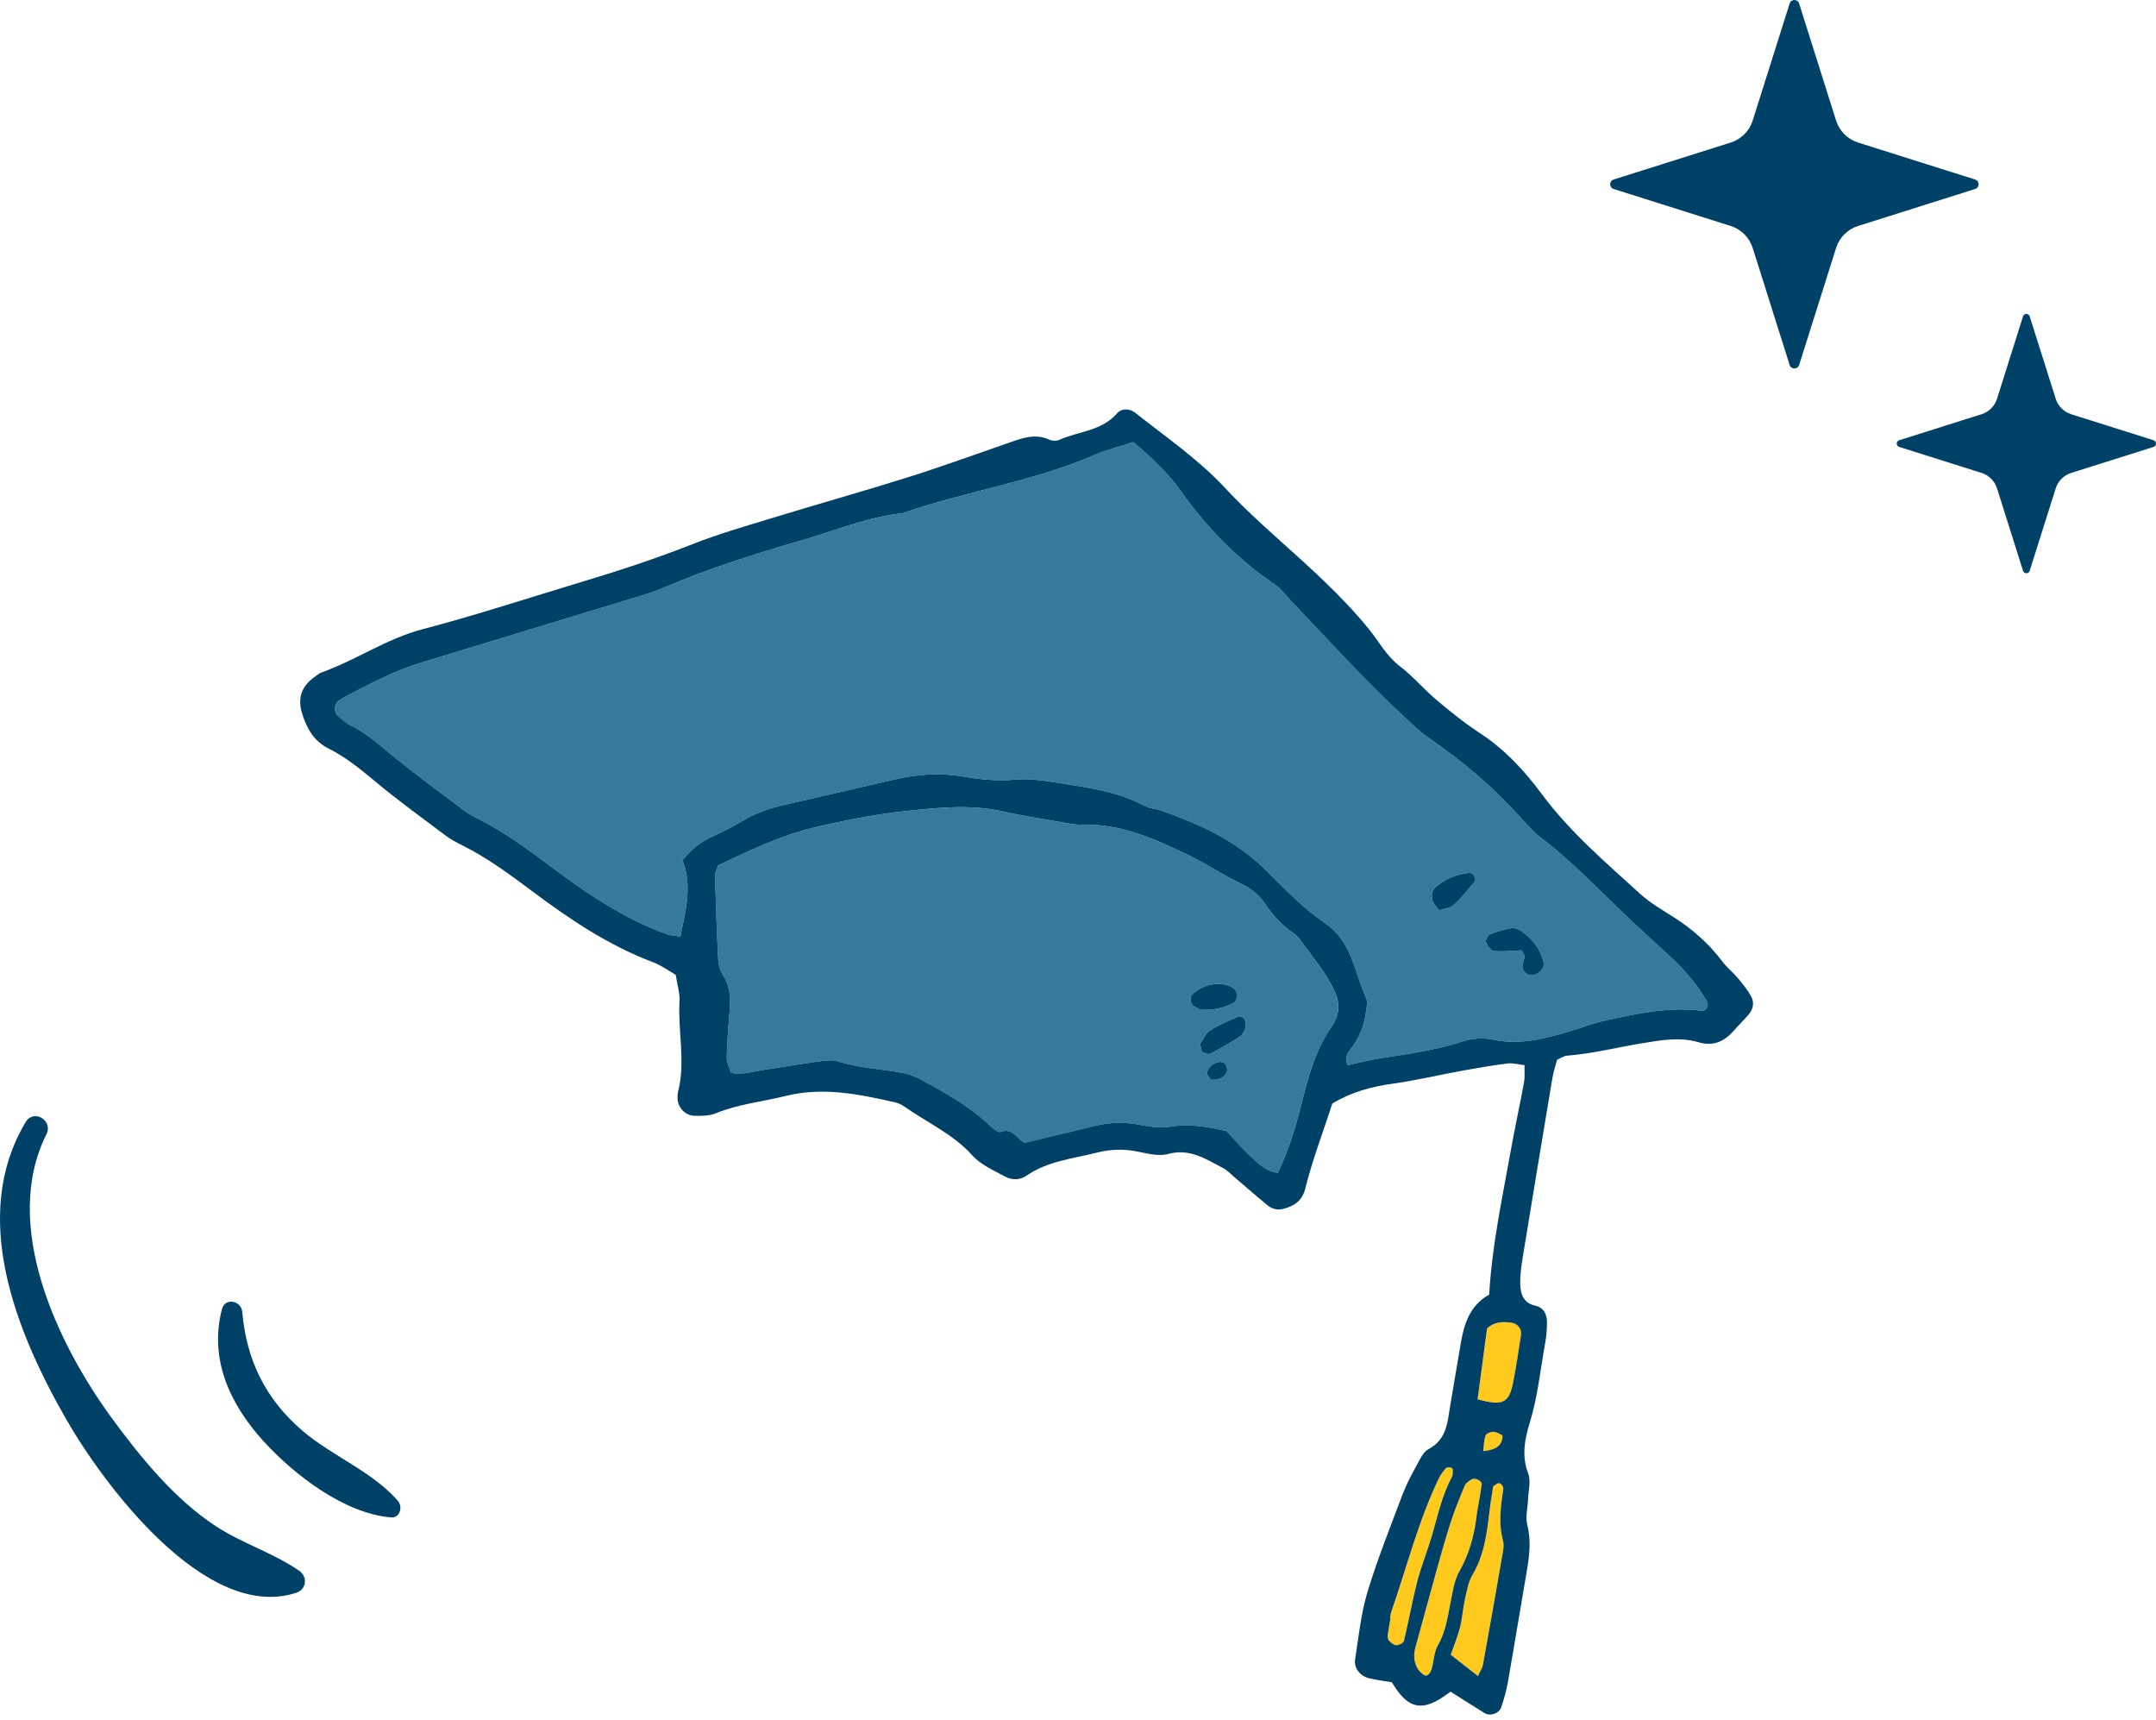 <svg xmlns="http://www.w3.org/2000/svg" width="158" height="126" viewBox="0 0 158 126" fill="none"><path d="M104.953 112.47C105.372 111.027 105.681 109.554 106.401 108.218C106.47 108.088 106.466 107.911 106.468 107.757C106.474 107.682 106.429 107.554 106.388 107.546C106.257 107.519 106.056 107.48 105.994 107.546C105.785 107.773 105.583 108.025 105.45 108.305C103.933 111.447 103.096 114.835 101.951 118.115C101.897 118.263 101.893 118.426 101.866 118.582C101.878 118.584 101.887 118.586 101.898 118.588C101.832 118.975 101.752 119.361 101.705 119.756C101.686 119.904 101.699 120.104 101.787 120.201C101.928 120.357 102.138 120.539 102.323 120.543C102.513 120.545 102.845 120.383 102.884 120.238C103.235 118.783 103.493 117.3 103.868 115.855C104.167 114.708 104.621 113.605 104.953 112.47Z" fill="#FFC91D"></path><path d="M97.004 71.218C96.558 70.568 96.079 69.937 95.604 69.306C95.366 68.992 95.146 68.632 94.832 68.415C93.968 67.817 93.271 67.084 92.693 66.205C92.252 65.534 91.64 65.071 90.884 64.717C89.665 64.142 88.542 63.372 87.333 62.776C84.759 61.513 82.158 60.325 79.182 60.42C78.716 60.433 78.24 60.323 77.771 60.241C76.36 59.992 74.941 59.785 73.547 59.464C71.175 58.92 68.777 59.173 66.432 59.419C64.159 59.66 61.894 60.11 59.644 60.638C57.122 61.229 54.891 62.361 52.634 63.398C52.532 63.712 52.389 63.936 52.395 64.158C52.456 66.218 52.529 68.279 52.635 70.339C52.657 70.718 52.772 71.143 52.98 71.455C53.601 72.389 53.525 73.396 53.438 74.43C53.35 75.456 53.273 76.488 53.257 77.519C53.253 77.883 53.459 78.251 53.571 78.614C54.468 78.764 55.233 78.498 56.009 78.381C57.34 78.179 58.669 77.954 60.007 77.774C60.475 77.711 60.995 77.629 61.422 77.768C62.952 78.266 64.55 78.308 66.109 78.605C66.568 78.692 67.038 78.845 67.445 79.069C69.242 80.064 71.054 81.04 72.556 82.484C72.777 82.694 73.16 83.006 73.339 82.936C74.26 82.578 74.542 83.525 75.122 83.725C76.854 83.308 78.545 82.901 80.24 82.49C81.256 82.246 82.27 82.2 83.312 82.378C84.093 82.51 84.916 82.689 85.671 82.562C87.221 82.303 88.666 82.584 89.883 82.878C90.599 83.633 91.101 84.238 91.681 84.754C92.242 85.256 92.785 85.85 93.644 85.932C94.479 84.191 94.989 82.434 95.43 80.664C95.91 78.726 96.452 76.833 97.616 75.162C98.207 74.315 98.214 73.372 97.713 72.451C97.488 72.032 97.27 71.609 97.004 71.218ZM87.345 72.897C88.094 72.102 89.438 71.838 90.332 72.35C90.506 72.449 90.667 72.714 90.677 72.91C90.688 73.105 90.548 73.407 90.388 73.49C89.612 73.883 88.776 74.046 87.961 73.968C87.764 73.867 87.623 73.801 87.49 73.724C87.251 73.592 87.163 73.09 87.345 72.897ZM89.926 78.455C89.812 78.909 89.311 79.167 88.733 79.107C88.649 78.959 88.425 78.751 88.454 78.585C88.539 78.06 89.268 77.641 89.697 77.868C89.841 77.944 89.968 78.282 89.926 78.455ZM90.749 76.02C90.088 76.432 89.418 76.831 88.724 77.189C88.578 77.266 88.299 77.174 88.124 77.079C88.028 77.027 88.032 76.803 87.947 76.5C88.143 76.216 88.32 75.73 88.666 75.502C89.309 75.076 90.048 74.787 90.761 74.468C90.858 74.425 91.072 74.513 91.159 74.608C91.252 74.71 91.293 74.889 91.29 75.035C91.291 75.455 91.101 75.802 90.749 76.02Z" fill="#36799C"></path><path d="M110.638 96.891C110.087 96.849 109.529 96.829 108.978 97.329C108.763 98.945 108.537 100.654 108.285 102.525C110.12 103.029 110.583 102.802 110.877 101.343C111.111 100.178 111.288 99.002 111.464 97.826C111.54 97.312 111.186 96.933 110.638 96.891Z" fill="#FFC91D"></path><path d="M108.244 110.816C108.364 110.119 108.499 109.424 108.591 108.723C108.604 108.625 108.427 108.46 108.299 108.407C108.17 108.346 107.966 108.324 107.852 108.388C107.656 108.497 107.426 108.655 107.345 108.847C106.978 109.717 106.616 110.601 106.322 111.503C105.93 112.712 105.592 113.935 105.249 115.157C104.738 116.995 104.243 118.831 103.735 120.665C103.579 121.226 103.597 121.772 103.9 122.274C104.006 122.46 104.191 122.616 104.372 122.731C104.591 122.872 104.84 122.612 104.952 122.159C105.082 121.622 105.105 121.024 105.37 120.561C105.944 119.563 106.09 118.475 106.306 117.385C106.46 116.61 106.578 115.78 106.953 115.116C107.725 113.771 108.078 112.327 108.244 110.816Z" fill="#FFC91D"></path><path d="M110.164 109.118C110.2 108.872 109.924 108.591 109.756 108.684C109.629 108.758 109.433 108.849 109.414 108.956C109.281 109.736 109.173 110.518 109.081 111.3C108.914 112.722 108.664 114.105 107.914 115.37C107.601 115.895 107.494 116.554 107.357 117.165C107.199 117.858 107.157 118.579 106.984 119.269C106.811 119.945 106.538 120.593 106.314 121.24C106.947 121.738 107.55 122.209 108.308 122.801C108.487 122.414 108.631 122.217 108.67 121.998C109.149 119.353 109.622 116.703 110.077 114.055C110.145 113.668 110.24 113.242 110.142 112.881C109.802 111.617 109.977 110.372 110.164 109.118Z" fill="#FFC91D"></path><path d="M110.107 105.34C110.12 105.275 110.098 105.16 110.061 105.141C109.853 105.042 109.634 104.897 109.421 104.903C109.225 104.908 108.916 105.038 108.865 105.186C108.74 105.534 108.744 105.922 108.693 106.324C109.624 106.228 110.008 105.943 110.107 105.34Z" fill="#FFC91D"></path><path d="M122.559 70.24C121.922 69.64 121.276 69.053 120.626 68.466C118.033 66.116 115.692 63.494 112.898 61.357C112.337 60.927 111.868 60.367 111.381 59.843C109.177 57.461 107.504 56.024 104.549 53.953C104.096 53.635 103.688 53.25 103.28 52.874C102.522 52.17 101.77 51.459 101.036 50.736C100.409 50.125 99.814 49.488 99.204 48.864C98.817 48.466 98.43 48.068 98.048 47.664C96.902 46.452 95.76 45.237 94.612 44.025C94.235 43.623 93.896 43.15 93.446 42.848C90.717 40.991 88.444 38.678 86.546 35.994C85.614 34.681 84.466 33.594 83.049 32.393C82.063 32.716 81.129 32.942 80.263 33.317C75.712 35.29 70.778 35.995 66.118 37.606C63.56 37.879 61.202 38.884 58.762 39.589C55.32 40.585 51.906 41.66 48.607 43.077C47.953 43.357 47.263 43.564 46.578 43.772C41.251 45.396 35.922 47.003 30.6 48.635C29.844 48.868 29.105 49.176 28.384 49.503C27.448 49.932 26.537 50.411 25.617 50.877C25.336 51.022 25.062 51.187 24.799 51.361C24.505 51.554 24.456 52.167 24.737 52.425C25.023 52.687 25.323 52.963 25.668 53.131C26.755 53.665 27.645 54.44 28.57 55.203C30.345 56.667 32.21 58.027 34.05 59.414C34.363 59.653 34.727 59.831 35.077 60.012C37.006 60.985 38.727 62.252 40.45 63.547C43.054 65.505 45.769 67.325 48.874 68.449C49.145 68.548 49.454 68.554 49.86 68.624C50.256 66.681 50.746 64.864 50.015 63.032C50.658 62.228 51.378 61.645 52.284 61.255C53.012 60.941 53.718 60.564 54.396 60.155C55.367 59.571 56.407 59.213 57.502 58.965C60.214 58.349 62.927 57.719 65.638 57.093C67.285 56.71 68.941 56.619 70.615 56.903C71.87 57.113 73.124 57.243 74.412 57.122C75.272 57.04 76.166 57.141 77.026 57.28C79.376 57.661 81.768 57.903 83.926 59.062C84.265 59.246 84.697 59.25 85.072 59.381C87.873 60.357 90.551 61.578 92.691 63.684C94.107 65.08 95.468 66.522 97.126 67.652C99.066 68.972 99.268 71.263 100.136 73.175C100.254 73.433 100.143 73.801 100.107 74.117C99.99 75.17 99.589 76.108 98.928 76.943C98.671 77.268 98.55 77.634 98.766 78.049C99.536 77.882 100.303 77.674 101.082 77.55C103.127 77.232 105.177 76.956 107.156 76.316C107.924 76.065 108.709 76.018 109.51 76.189C111.446 76.6 113.284 76.067 115.112 75.539C115.953 75.294 116.769 74.961 117.616 74.777C119.945 74.268 122.277 73.748 124.693 74.055C125.034 74.1 125.263 73.68 125.096 73.386C124.414 72.201 123.548 71.171 122.559 70.24ZM106.522 66.318C106.269 66.549 105.826 66.574 105.461 66.695C105.262 66.429 105.07 66.264 104.997 66.058C104.859 65.663 104.911 65.244 105.241 64.966C105.922 64.396 106.721 64.065 107.607 63.962C107.684 63.953 107.769 63.962 107.84 63.993C107.906 64.02 107.986 64.074 108.01 64.135C108.059 64.276 108.154 64.491 108.096 64.563C107.593 65.168 107.1 65.79 106.522 66.318ZM112.342 71.428C111.918 71.486 111.531 71.182 111.561 70.773C111.577 70.544 111.702 70.321 111.714 70.088C111.718 69.951 111.597 69.813 111.513 69.627C110.838 69.654 110.137 69.735 109.453 69.675C109.241 69.657 108.992 69.273 108.895 69.008C108.843 68.868 109.038 68.512 109.2 68.445C109.707 68.241 110.244 68.096 110.783 67.999C110.987 67.962 111.26 68.07 111.448 68.194C112.259 68.74 112.845 69.466 113.1 70.431C113.223 70.893 112.875 71.357 112.342 71.428Z" fill="#36799C"></path><path d="M128.32 72.977C128.051 72.497 127.693 72.068 127.342 71.647C126.985 71.226 126.543 70.874 126.212 70.437C125.243 69.151 124.068 68.104 122.712 67.237C121.844 66.682 120.929 66.16 120.173 65.47C117.653 63.171 115.05 60.959 112.99 58.183C111.717 56.464 110.258 54.885 108.419 53.69C107.295 52.959 106.245 52.101 105.217 51.234C104.305 50.466 103.533 49.528 102.587 48.814C101.604 48.064 101.051 46.998 100.308 46.082C98.337 43.659 96.022 41.606 93.715 39.532C92.354 38.313 91.003 37.07 89.762 35.735C87.791 33.624 85.423 32.01 83.186 30.236C82.798 29.928 82.192 29.9 81.868 30.278C80.734 31.591 79.029 31.597 77.606 32.234C77.411 32.322 77.104 32.309 76.907 32.216C75.853 31.731 74.888 32.109 73.906 32.45C71.502 33.281 69.112 34.156 66.685 34.922C63.271 35.994 59.826 36.965 56.404 38.009C54.504 38.591 52.588 39.143 50.741 39.873C48.071 40.927 45.355 41.816 42.615 42.64C38.732 43.807 34.877 45.078 30.956 46.105C28.3 46.802 26.071 48.384 23.528 49.283C23.382 49.334 23.26 49.454 23.13 49.543C22.137 50.22 21.788 51.086 22.124 52.223C22.45 53.316 22.989 54.3 24.057 54.831C25.352 55.476 26.441 56.378 27.545 57.294C29.194 58.665 30.932 59.925 32.648 61.213C33.027 61.498 33.456 61.725 33.88 61.936C35.74 62.864 37.392 64.093 39.054 65.335C41.789 67.383 44.632 69.284 47.869 70.504C48.447 70.722 48.963 71.106 49.518 71.421C49.624 72.122 49.833 72.75 49.796 73.367C49.67 75.581 50.258 77.805 49.686 80.01C49.644 80.162 49.657 80.326 49.655 80.487C49.664 81.108 50.195 81.724 50.858 81.75C51.4 81.769 51.996 81.759 52.485 81.559C54.125 80.889 55.876 80.723 57.568 80.3C60.292 79.62 62.939 80.165 65.585 80.765C65.813 80.817 66.045 80.915 66.234 81.05C67.915 82.232 69.842 83.086 71.246 84.642C71.911 85.379 72.801 85.732 73.628 86.191C74.154 86.481 74.751 86.471 75.224 86.14C76.789 85.056 78.639 84.896 80.4 84.447C81.339 84.21 82.272 84.17 83.235 84.348C84.011 84.493 84.873 84.747 85.588 84.552C87.183 84.116 88.358 84.917 89.61 85.569C89.954 85.749 90.235 86.056 90.537 86.312C91.326 86.981 92.1 87.664 92.897 88.317C93.212 88.575 93.597 88.678 94.017 88.575C94.837 88.374 95.427 88 95.657 87.078C96.192 84.925 96.999 82.853 97.636 80.848C99.093 79.99 100.529 79.612 102.047 79.402C103.772 79.162 105.48 78.754 107.195 78.441C108.292 78.241 109.386 78.056 110.49 77.917C110.86 77.871 111.248 77.987 111.724 78.042C111.712 78.531 111.755 78.921 111.689 79.291C111.371 81.013 110.993 82.721 110.689 84.445C110.073 87.883 109.334 91.302 109.133 94.855C107.705 95.654 107.289 97.007 107.045 98.453C106.788 99.944 106.536 101.433 106.287 102.925C106.082 104.171 106.039 105.465 104.679 106.181C104.302 106.381 104.068 106.903 103.842 107.319C103.459 108.013 103.078 108.721 102.797 109.462C101.9 111.844 100.952 114.209 100.214 116.639C99.736 118.229 99.569 119.912 99.309 121.563C99.207 122.219 99.674 122.805 100.339 122.965C100.871 123.094 101.422 123.158 101.997 123.258C102.121 123.446 102.242 123.643 102.379 123.838C103.277 125.072 104.136 125.278 105.415 124.543C105.742 124.355 106.046 124.121 106.306 123.947C107.212 124.517 108.007 125.033 108.811 125.525C109.205 125.763 109.863 125.547 110.014 125.095C110.216 124.497 110.392 123.88 110.503 123.257C110.971 120.593 111.401 117.923 111.865 115.257C112.067 114.075 112.233 112.921 111.922 111.714C111.772 111.13 111.964 110.464 111.983 109.831C112.008 109.202 112.201 108.499 111.992 107.953C111.489 106.658 111.748 105.4 112.114 104.217C112.701 102.298 112.886 100.321 113.241 98.37C113.328 97.903 113.357 97.423 113.369 96.947C113.384 96.339 113.157 95.811 112.523 95.669C111.626 95.467 111.425 94.794 111.41 94.065C111.393 93.356 111.507 92.638 111.623 91.933C112.327 87.615 113.044 83.298 113.766 78.982C113.846 78.521 113.997 78.068 114.111 77.642C114.396 77.521 114.61 77.365 114.835 77.347C116.743 77.198 118.594 76.716 120.477 76.414C121.803 76.2 123.146 75.968 124.487 76.366C125.528 76.675 126.351 76.327 127.038 75.536C127.404 75.121 127.807 74.735 128.163 74.312C128.5 73.913 128.567 73.417 128.32 72.977ZM102.323 120.541C102.138 120.537 101.927 120.356 101.787 120.199C101.699 120.101 101.686 119.902 101.705 119.754C101.752 119.359 101.832 118.973 101.898 118.586C101.886 118.584 101.878 118.582 101.866 118.58C101.893 118.424 101.897 118.262 101.951 118.113C103.097 114.834 103.933 111.445 105.45 108.303C105.583 108.024 105.785 107.772 105.994 107.544C106.055 107.478 106.257 107.517 106.388 107.544C106.429 107.552 106.474 107.68 106.468 107.755C106.466 107.909 106.47 108.086 106.401 108.216C105.681 109.552 105.372 111.025 104.953 112.468C104.621 113.603 104.167 114.706 103.869 115.853C103.494 117.298 103.235 118.781 102.885 120.236C102.846 120.381 102.514 120.543 102.323 120.541ZM105.37 120.561C105.105 121.024 105.082 121.622 104.952 122.159C104.84 122.612 104.591 122.872 104.372 122.731C104.191 122.616 104.007 122.459 103.9 122.274C103.597 121.772 103.579 121.225 103.735 120.665C104.243 118.831 104.738 116.995 105.249 115.157C105.592 113.934 105.931 112.712 106.322 111.503C106.616 110.601 106.977 109.717 107.345 108.847C107.426 108.655 107.656 108.497 107.852 108.388C107.966 108.324 108.17 108.346 108.299 108.407C108.427 108.461 108.604 108.626 108.591 108.723C108.499 109.424 108.364 110.118 108.244 110.816C108.078 112.328 107.724 113.771 106.954 115.117C106.578 115.781 106.461 116.611 106.307 117.386C106.09 118.475 105.944 119.563 105.37 120.561ZM110.078 114.055C109.623 116.703 109.15 119.354 108.671 121.998C108.632 122.217 108.487 122.414 108.309 122.801C107.551 122.209 106.948 121.738 106.315 121.24C106.539 120.594 106.812 119.945 106.985 119.269C107.158 118.58 107.2 117.859 107.358 117.165C107.495 116.554 107.602 115.895 107.915 115.37C108.665 114.104 108.915 112.722 109.082 111.3C109.174 110.518 109.282 109.737 109.415 108.956C109.434 108.849 109.63 108.758 109.757 108.684C109.925 108.59 110.201 108.872 110.165 109.118C109.977 110.372 109.803 111.617 110.145 112.881C110.241 113.242 110.147 113.668 110.078 114.055ZM108.695 106.323C108.746 105.922 108.742 105.533 108.867 105.185C108.918 105.037 109.226 104.907 109.423 104.902C109.636 104.896 109.855 105.042 110.063 105.14C110.1 105.16 110.122 105.274 110.109 105.339C110.009 105.942 109.625 106.227 108.695 106.323ZM111.462 97.826C111.286 99.001 111.109 100.177 110.875 101.342C110.581 102.802 110.118 103.029 108.283 102.524C108.535 100.653 108.762 98.944 108.976 97.329C109.527 96.828 110.085 96.848 110.636 96.89C111.185 96.932 111.539 97.312 111.462 97.826ZM97.618 75.16C96.454 76.832 95.912 78.725 95.432 80.662C94.991 82.432 94.481 84.189 93.646 85.93C92.788 85.847 92.245 85.254 91.683 84.752C91.103 84.236 90.601 83.631 89.885 82.876C88.668 82.582 87.223 82.301 85.673 82.56C84.917 82.687 84.095 82.509 83.314 82.376C82.272 82.198 81.257 82.244 80.242 82.488C78.547 82.9 76.856 83.306 75.124 83.723C74.544 83.523 74.262 82.576 73.341 82.934C73.162 83.004 72.778 82.692 72.558 82.482C71.056 81.038 69.244 80.061 67.447 79.067C67.04 78.843 66.57 78.69 66.111 78.603C64.552 78.306 62.955 78.264 61.424 77.766C60.997 77.627 60.477 77.709 60.009 77.772C58.671 77.952 57.342 78.177 56.011 78.379C55.235 78.496 54.47 78.762 53.573 78.612C53.462 78.249 53.256 77.882 53.259 77.517C53.275 76.486 53.352 75.454 53.44 74.428C53.527 73.395 53.603 72.387 52.982 71.453C52.774 71.141 52.659 70.717 52.637 70.337C52.531 68.277 52.457 66.216 52.397 64.156C52.391 63.934 52.534 63.71 52.636 63.396C54.893 62.359 57.123 61.227 59.646 60.636C61.896 60.108 64.161 59.657 66.434 59.417C68.78 59.17 71.177 58.918 73.549 59.462C74.943 59.783 76.362 59.99 77.773 60.239C78.242 60.321 78.718 60.431 79.184 60.418C82.161 60.323 84.761 61.511 87.335 62.774C88.544 63.37 89.667 64.14 90.886 64.715C91.642 65.07 92.253 65.532 92.695 66.203C93.272 67.082 93.97 67.815 94.834 68.413C95.148 68.629 95.367 68.99 95.606 69.304C96.082 69.934 96.56 70.565 97.006 71.216C97.272 71.607 97.49 72.029 97.717 72.447C98.216 73.371 98.209 74.314 97.618 75.16ZM124.693 74.054C122.277 73.747 119.945 74.267 117.616 74.776C116.769 74.96 115.953 75.293 115.112 75.538C113.285 76.067 111.447 76.599 109.51 76.188C108.708 76.017 107.923 76.064 107.156 76.315C105.176 76.955 103.127 77.231 101.082 77.549C100.303 77.673 99.536 77.881 98.766 78.048C98.55 77.633 98.671 77.267 98.928 76.942C99.588 76.107 99.989 75.169 100.107 74.116C100.143 73.799 100.255 73.432 100.136 73.174C99.268 71.262 99.067 68.971 97.126 67.651C95.469 66.521 94.107 65.08 92.691 63.683C90.551 61.576 87.873 60.355 85.072 59.38C84.697 59.249 84.264 59.245 83.926 59.061C81.769 57.902 79.376 57.661 77.026 57.279C76.166 57.14 75.272 57.039 74.412 57.121C73.124 57.243 71.87 57.113 70.615 56.902C68.941 56.619 67.286 56.709 65.638 57.092C62.927 57.718 60.214 58.348 57.502 58.964C56.407 59.212 55.367 59.57 54.396 60.154C53.717 60.562 53.011 60.939 52.284 61.254C51.379 61.645 50.658 62.227 50.015 63.031C50.745 64.864 50.255 66.68 49.86 68.623C49.454 68.553 49.144 68.547 48.874 68.448C45.77 67.324 43.055 65.505 40.45 63.546C38.727 62.252 37.006 60.985 35.077 60.011C34.726 59.83 34.363 59.652 34.05 59.413C32.209 58.026 30.345 56.666 28.57 55.202C27.644 54.439 26.755 53.664 25.668 53.13C25.323 52.962 25.023 52.685 24.737 52.424C24.456 52.166 24.505 51.553 24.799 51.36C25.063 51.186 25.336 51.021 25.617 50.876C26.538 50.41 27.448 49.931 28.384 49.502C29.105 49.175 29.844 48.868 30.6 48.634C35.922 47.002 41.251 45.395 46.578 43.771C47.264 43.563 47.953 43.356 48.607 43.076C51.906 41.659 55.32 40.584 58.762 39.588C61.202 38.883 63.561 37.878 66.118 37.605C70.777 35.993 75.712 35.289 80.263 33.316C81.129 32.941 82.063 32.715 83.049 32.392C84.466 33.593 85.614 34.681 86.546 35.993C88.444 38.677 90.717 40.99 93.446 42.847C93.896 43.149 94.235 43.621 94.612 44.024C95.76 45.236 96.902 46.451 98.048 47.663C98.43 48.066 98.818 48.464 99.204 48.863C99.814 49.487 100.409 50.123 101.036 50.735C101.77 51.458 102.522 52.169 103.28 52.873C103.687 53.249 104.095 53.634 104.549 53.952C107.504 56.023 109.177 57.459 111.381 59.842C111.867 60.366 112.337 60.926 112.898 61.356C115.692 63.493 118.033 66.115 120.626 68.465C121.275 69.052 121.922 69.639 122.559 70.239C123.548 71.17 124.414 72.2 125.096 73.385C125.264 73.679 125.034 74.099 124.693 74.054Z" fill="#004167"></path><path d="M111.45 68.195C111.261 68.071 110.989 67.963 110.785 68C110.246 68.097 109.709 68.242 109.202 68.446C109.041 68.513 108.846 68.869 108.897 69.009C108.994 69.275 109.243 69.658 109.455 69.676C110.139 69.736 110.84 69.655 111.515 69.628C111.599 69.814 111.72 69.953 111.716 70.089C111.703 70.321 111.578 70.545 111.563 70.774C111.534 71.183 111.92 71.486 112.344 71.429C112.877 71.358 113.225 70.894 113.103 70.433C112.848 69.467 112.262 68.74 111.45 68.195Z" fill="#004167"></path><path d="M107.842 63.991C107.771 63.96 107.686 63.951 107.609 63.96C106.723 64.063 105.923 64.394 105.243 64.964C104.913 65.242 104.861 65.661 104.999 66.056C105.072 66.263 105.264 66.428 105.463 66.693C105.828 66.571 106.272 66.547 106.524 66.316C107.101 65.789 107.594 65.166 108.098 64.561C108.156 64.489 108.061 64.274 108.012 64.133C107.987 64.072 107.908 64.018 107.842 63.991Z" fill="#004167"></path><path d="M90.388 73.491C90.548 73.408 90.688 73.106 90.677 72.911C90.667 72.715 90.506 72.45 90.332 72.351C89.437 71.839 88.094 72.103 87.345 72.898C87.163 73.091 87.251 73.593 87.49 73.725C87.623 73.802 87.763 73.868 87.961 73.969C88.775 74.047 89.611 73.884 90.388 73.491Z" fill="#004167"></path><path d="M90.761 74.47C90.048 74.789 89.31 75.078 88.666 75.504C88.32 75.731 88.144 76.217 87.947 76.502C88.032 76.804 88.028 77.029 88.124 77.081C88.299 77.176 88.577 77.269 88.724 77.191C89.418 76.834 90.088 76.434 90.749 76.022C91.101 75.804 91.291 75.457 91.29 75.037C91.293 74.891 91.252 74.712 91.159 74.61C91.072 74.515 90.858 74.427 90.761 74.47Z" fill="#004167"></path><path d="M89.697 77.868C89.268 77.641 88.539 78.06 88.454 78.585C88.426 78.751 88.649 78.959 88.733 79.107C89.311 79.167 89.812 78.91 89.926 78.455C89.969 78.283 89.842 77.945 89.697 77.868Z" fill="#004167"></path><path d="M21.926 115.086C20.019 113.766 17.753 113.094 15.791 111.803C12.774 109.821 10.277 106.751 8.173 103.874C4.186 98.417 0.079 89.746 3.404 83.102C3.91 82.09 2.468 81.226 1.88 82.212C-2.259 89.138 1.209 97.635 4.858 103.997C7.582 108.747 15.089 118.872 21.714 116.698C22.47 116.453 22.559 115.523 21.926 115.086Z" fill="#004167"></path><path d="M29.16 109.965C27.297 107.818 24.342 106.684 22.18 104.841C19.462 102.523 18.057 99.646 17.754 96.115C17.682 95.296 16.496 95.043 16.267 95.912C15.305 99.58 16.857 102.9 19.32 105.603C21.565 108.065 25.242 110.896 28.659 111.177C29.326 111.23 29.527 110.389 29.16 109.965Z" fill="#004167"></path><path d="M131.847 0.255L134.556 8.833C134.798 9.601 135.399 10.202 136.167 10.444L144.745 13.153C145.085 13.26 145.085 13.74 144.745 13.847L136.167 16.556C135.399 16.798 134.798 17.4 134.556 18.167L131.847 26.745C131.74 27.085 131.26 27.085 131.153 26.745L128.444 18.167C128.202 17.4 127.601 16.798 126.833 16.556L118.255 13.847C117.915 13.74 117.915 13.26 118.255 13.153L126.833 10.444C127.601 10.202 128.202 9.601 128.444 8.833L131.153 0.255C131.259 -0.085 131.74 -0.085 131.847 0.255Z" fill="#004167"></path><path d="M148.744 23.179L150.65 29.216C150.821 29.756 151.244 30.179 151.784 30.35L157.821 32.256C158.06 32.331 158.06 32.669 157.821 32.745L151.784 34.65C151.244 34.821 150.821 35.244 150.65 35.784L148.744 41.821C148.669 42.06 148.331 42.06 148.256 41.821L146.35 35.784C146.179 35.244 145.756 34.821 145.216 34.65L139.179 32.745C138.94 32.669 138.94 32.331 139.179 32.256L145.216 30.35C145.756 30.179 146.179 29.756 146.35 29.216L148.256 23.179C148.331 22.94 148.669 22.94 148.744 23.179Z" fill="#004167"></path></svg>